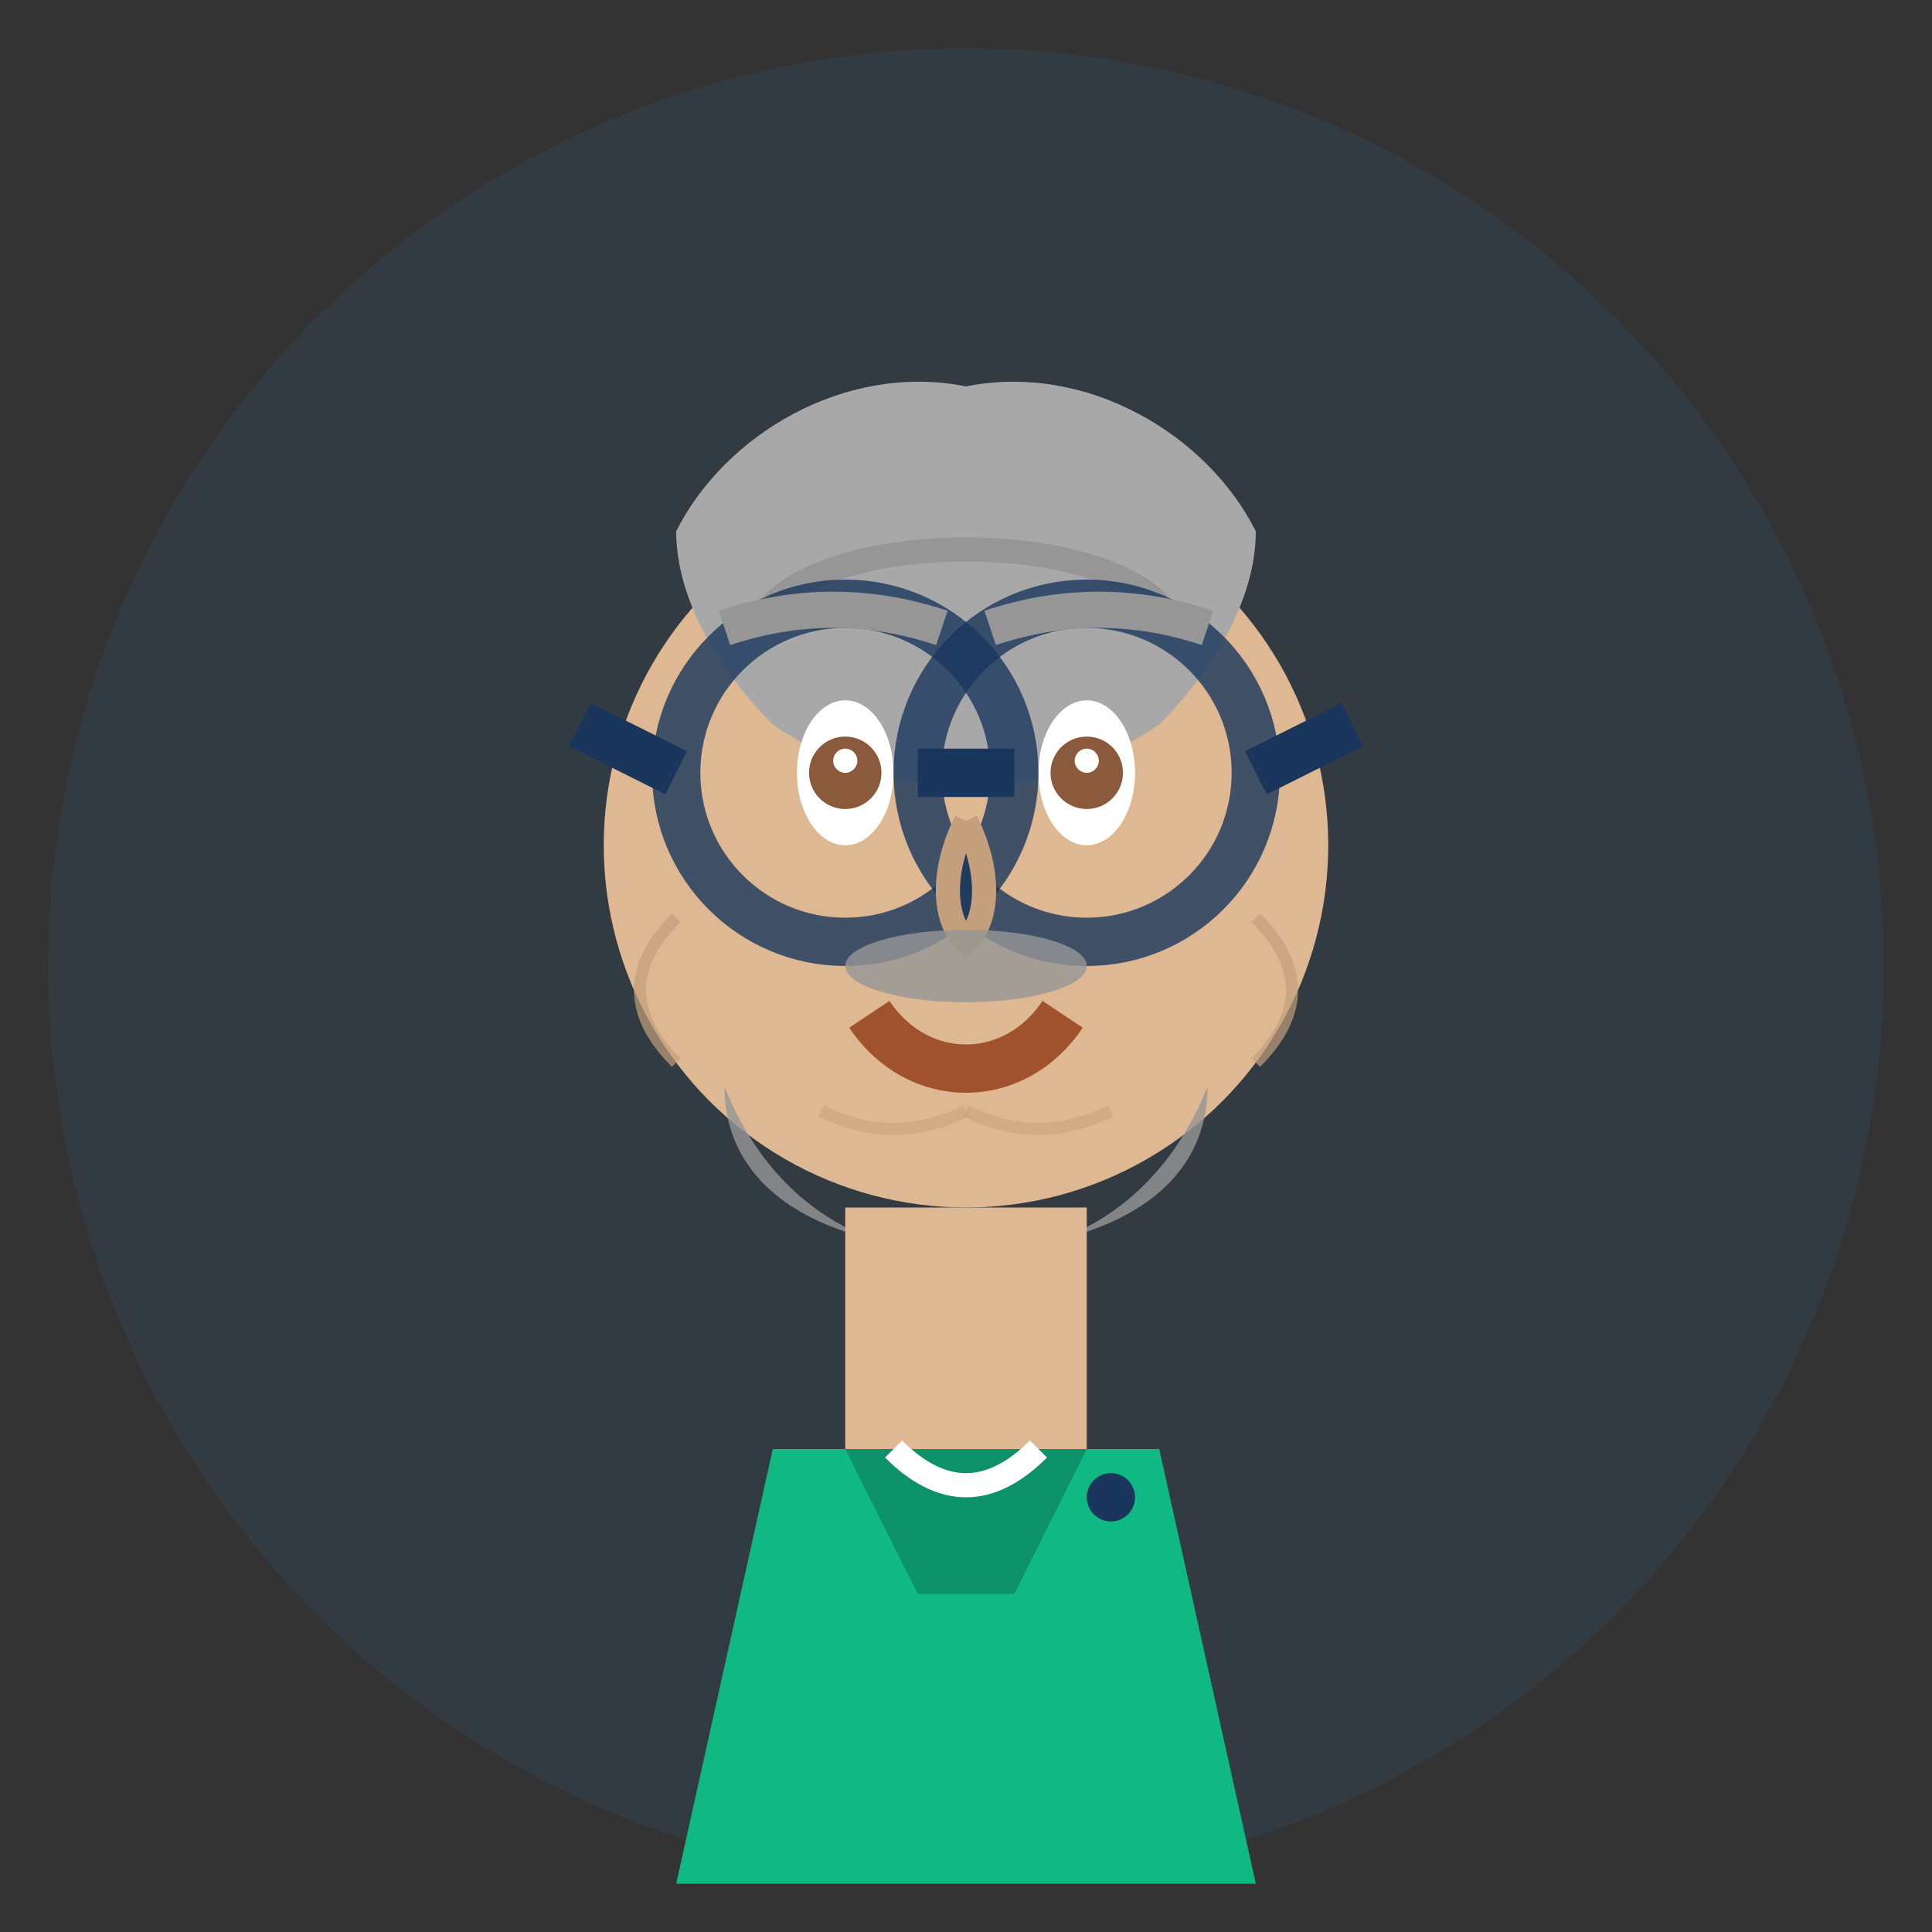 <svg width="80" height="80" viewBox="0 0 80 80" fill="none" xmlns="http://www.w3.org/2000/svg">
    <rect x="0" y="0" width="80" height="80" fill="#333333" stroke="none"/>
    <!-- Background circle -->
    <circle cx="40" cy="40" r="38" fill="#3182ce" opacity="0.1"/>
    
    <!-- Face -->
    <circle cx="40" cy="35" r="15" fill="#ddb892"/>
    
    <!-- Hair (balding/receding hairline) -->
    <path d="M28 22C30 18, 35 15, 40 16C45 15, 50 18, 52 22C52 25, 50 28, 48 30C45 32, 42 33, 40 32C38 33, 35 32, 32 30C30 28, 28 25, 28 22Z" fill="#a8a8a8"/>
    
    <!-- Receding hairline -->
    <path d="M32 25C35 22, 45 22, 48 25" stroke="#969696" stroke-width="1" fill="none"/>
    
    <!-- Eyes (with glasses) -->
    <ellipse cx="35" cy="32" rx="2" ry="3" fill="#ffffff"/>
    <ellipse cx="45" cy="32" rx="2" ry="3" fill="#ffffff"/>
    <circle cx="35" cy="32" r="1.5" fill="#8b5a3c"/>
    <circle cx="45" cy="32" r="1.5" fill="#8b5a3c"/>
    <circle cx="35" cy="31.5" r="0.5" fill="#ffffff"/>
    <circle cx="45" cy="31.5" r="0.5" fill="#ffffff"/>
    
    <!-- Glasses -->
    <circle cx="35" cy="32" r="7" stroke="#1a365d" stroke-width="2" fill="none" opacity="0.8"/>
    <circle cx="45" cy="32" r="7" stroke="#1a365d" stroke-width="2" fill="none" opacity="0.8"/>
    <line x1="42" y1="32" x2="38" y2="32" stroke="#1a365d" stroke-width="2"/>
    <line x1="28" y1="32" x2="24" y2="30" stroke="#1a365d" stroke-width="2"/>
    <line x1="52" y1="32" x2="56" y2="30" stroke="#1a365d" stroke-width="2"/>
    
    <!-- Eyebrows (graying) -->
    <path d="M30 26C33 25, 36 25, 39 26" stroke="#969696" stroke-width="1.5" fill="none"/>
    <path d="M41 26C44 25, 47 25, 50 26" stroke="#969696" stroke-width="1.5" fill="none"/>
    
    <!-- Nose -->
    <path d="M40 34C39 36, 39 38, 40 39C41 38, 41 36, 40 34" stroke="#c49f7b" stroke-width="1" fill="none"/>
    
    <!-- Mouth (friendly smile) -->
    <path d="M36 42C38 45, 42 45, 44 42" stroke="#a0522d" stroke-width="2" fill="none"/>
    
    <!-- Mustache -->
    <ellipse cx="40" cy="40" rx="5" ry="1.5" fill="#969696" opacity="0.8"/>
    
    <!-- Beard (full, graying) -->
    <path d="M30 45C32 50, 36 52, 40 52C44 52, 48 50, 50 45C50 48, 48 50, 45 51C42 52, 38 52, 35 51C32 50, 30 48, 30 45Z" fill="#969696" opacity="0.8"/>
    
    <!-- Age lines -->
    <path d="M28 38C26 40, 26 42, 28 44" stroke="#c49f7b" stroke-width="0.5" fill="none" opacity="0.7"/>
    <path d="M52 38C54 40, 54 42, 52 44" stroke="#c49f7b" stroke-width="0.5" fill="none" opacity="0.7"/>
    <path d="M34 46C36 47, 38 47, 40 46" stroke="#c49f7b" stroke-width="0.5" fill="none" opacity="0.5"/>
    <path d="M40 46C42 47, 44 47, 46 46" stroke="#c49f7b" stroke-width="0.5" fill="none" opacity="0.5"/>
    
    <!-- Neck -->
    <rect x="35" y="50" width="10" height="10" fill="#ddb892"/>
    
    <!-- Shirt (polo style) -->
    <path d="M32 60L28 78L52 78L48 60Z" fill="#10b981"/>
    <path d="M35 60L38 66L42 66L45 60" fill="#0d9168"/>
    
    <!-- Collar -->
    <path d="M37 60C39 62, 41 62, 43 60" stroke="#ffffff" stroke-width="1" fill="none"/>
    
    <!-- Professional/mature look -->
    <circle cx="46" cy="62" r="1" fill="#1a365d"/> <!-- Button -->
    
    <!-- Smile lines -->
    <path d="M30 42C29 44" stroke="#c49f7b" stroke-width="0.5" fill="none" opacity="0.6"/>
    <path d="M50 42C51 44" stroke="#c49f7b" stroke-width="0.5" fill="none" opacity="0.6"/>
</svg>

